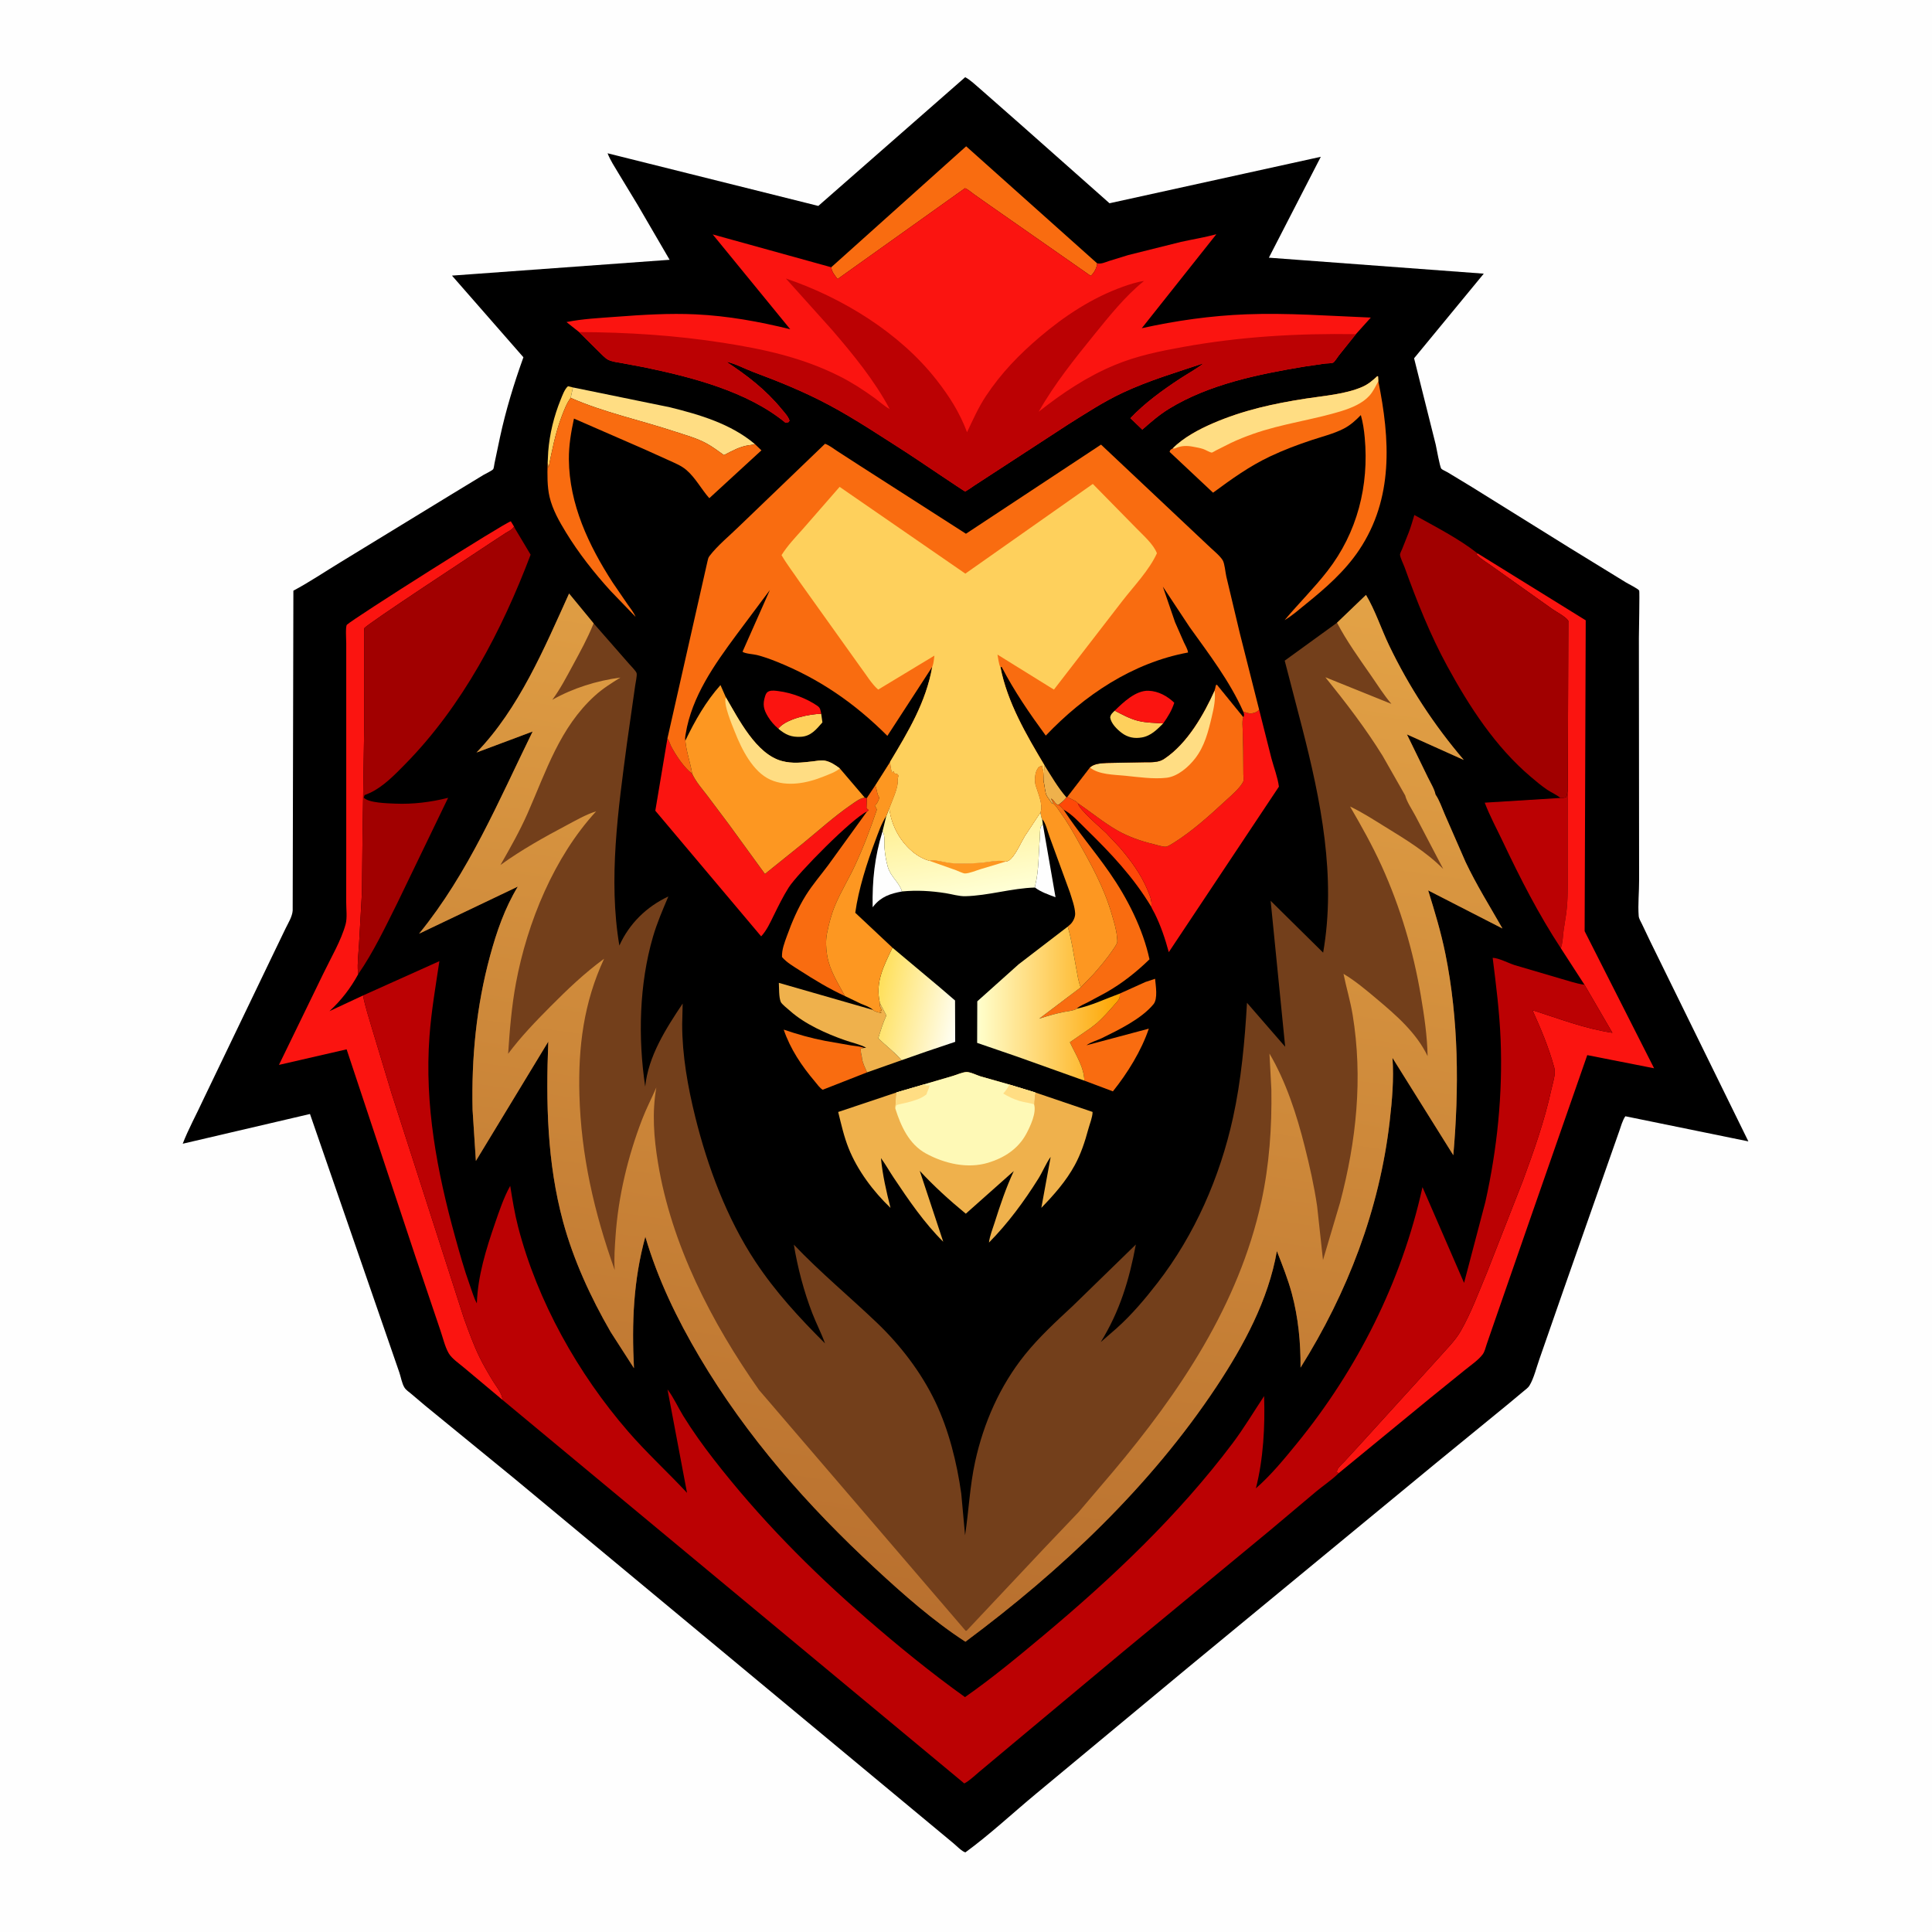 <svg version="1.1" xmlns="http://www.w3.org/2000/svg" style="display: block;" viewBox="0 0 2048 2048" width="1024" height="1024">
<defs>
	<linearGradient id="Gradient1" gradientUnits="userSpaceOnUse" x1="927.53" y1="1058.92" x2="1017.26" y2="1077.22">
		<stop class="stop0" offset="0" stop-opacity="1" stop-color="rgb(255,223,88)"/>
		<stop class="stop1" offset="1" stop-opacity="1" stop-color="rgb(255,255,245)"/>
	</linearGradient>
	<linearGradient id="Gradient2" gradientUnits="userSpaceOnUse" x1="1014.17" y1="854.859" x2="1029.79" y2="948.992">
		<stop class="stop0" offset="0" stop-opacity="1" stop-color="rgb(255,238,142)"/>
		<stop class="stop1" offset="1" stop-opacity="1" stop-color="rgb(255,255,213)"/>
	</linearGradient>
	<linearGradient id="Gradient3" gradientUnits="userSpaceOnUse" x1="1185.99" y1="1063.57" x2="1036" y2="1063.34">
		<stop class="stop0" offset="0" stop-opacity="1" stop-color="rgb(254,164,0)"/>
		<stop class="stop1" offset="1" stop-opacity="1" stop-color="rgb(255,255,205)"/>
	</linearGradient>
	<linearGradient id="Gradient4" gradientUnits="userSpaceOnUse" x1="911.194" y1="1723.06" x2="1075.95" y2="577.629">
		<stop class="stop0" offset="0" stop-opacity="1" stop-color="rgb(184,111,46)"/>
		<stop class="stop1" offset="1" stop-opacity="1" stop-color="rgb(227,162,70)"/>
	</linearGradient>
</defs>
<path transform="translate(0,0)" fill="rgb(254,254,254)" d="M -0 -0 L 2048 0 L 2048 2048 L -0 2048 L -0 -0 z"/>
<path transform="translate(0,0)" fill="rgb(0,0,0)" d="M 1023.15 81.824 C 1028.92 84.854 1034.77 90.728 1039.79 94.926 L 1082.68 132.653 L 1176.13 215.47 L 1400.11 166.208 L 1345.06 273.156 L 1572.86 290.093 L 1498.99 379.798 L 1521.9 471.22 C 1522.88 475.364 1526.17 494.745 1527.89 496.889 C 1528.71 497.916 1533.15 499.849 1534.52 500.672 L 1560.72 516.55 L 1663.89 580.76 L 1723.59 617.414 C 1726.47 619.19 1736.02 623.766 1737.62 626.025 C 1738.17 626.797 1737.3 672.159 1737.29 676.13 L 1737.52 933.167 C 1737.59 945.472 1736.13 958.861 1737.09 971 C 1737.31 973.819 1739.3 976.905 1740.52 979.472 L 1749.46 998.209 L 1853.35 1209.92 L 1722.96 1183.28 C 1719.89 1187.59 1718.23 1194.15 1716.44 1199.12 L 1703.78 1235.15 L 1657.16 1368 L 1631.82 1440.78 C 1628.76 1449.34 1625.95 1461.22 1621.24 1468.88 C 1619.8 1471.22 1616.82 1473.25 1614.72 1475.03 L 1599.01 1488.13 L 1522.29 1550.86 L 1259.3 1767.69 L 1098.26 1901.43 C 1073.42 1922.04 1049.39 1944.58 1023.35 1963.6 C 1019.85 1962.78 1013.65 1956.41 1010.67 1953.93 L 545.489 1567.53 L 450.566 1489.94 L 435.861 1477.49 C 433.479 1475.48 430.43 1473.54 428.751 1470.88 C 426.06 1466.62 425 1459.82 423.345 1454.98 L 408.1 1410.86 L 328.589 1180.88 L 193.682 1212.4 C 199.773 1196.64 208.21 1181.42 215.276 1166.03 L 288.827 1013 L 302.848 983.932 C 305.662 978.2 309.781 971.672 310.255 965.221 L 310.998 626.152 C 328.189 616.985 344.612 605.845 361.3 595.748 L 478.063 524.396 L 512.643 503.372 C 514.909 502.018 521.441 499.073 522.865 497.286 C 523.443 496.561 523.989 492.07 524.216 491.018 L 529.978 463.647 C 536.173 434.844 544.868 406.438 554.843 378.727 L 479.114 292.162 L 709.816 275.385 L 675.923 217.191 L 655.751 183.9 C 651.628 176.951 646.978 170.037 644.05 162.481 L 867.449 218.297 L 1023.15 81.824 z"/>
<path transform="translate(0,0)" fill="rgb(254,208,92)" d="M 580.537 490.674 L 581.134 478.652 C 582.656 459.646 587.196 441.256 594.352 423.585 C 596.136 419.18 598.483 412.509 602.092 409.415 L 607.348 410.694 L 604.935 421.74 C 600.576 427.657 597.832 435.04 595.24 441.896 C 588.54 459.62 585.218 477.502 581.436 495.974 L 580.537 490.674 z"/>
<path transform="translate(0,0)" fill="rgb(254,254,254)" d="M 1097.11 940.823 C 1097.15 939.156 1097.04 939.856 1097.45 938.218 C 1101.36 922.332 1100.9 904.471 1102.28 888.098 C 1102.52 885.345 1102.24 878.822 1103.26 876.5 C 1103.71 875.482 1104.76 874.85 1105.51 874.025 L 1118.9 951.097 C 1111.5 948.353 1103.44 945.638 1097.11 940.823 z"/>
<path transform="translate(0,0)" fill="rgb(254,254,254)" d="M 935.573 881.003 C 938.454 886.09 937.111 892.521 937.572 898.352 C 938.113 905.194 939.217 912.409 941.127 919 C 944.212 929.644 953.195 935.17 956.144 944.99 C 943.864 947.258 934.232 950.407 926.13 960.357 L 925.027 961.723 C 924.536 933.143 927.098 908.501 935.573 881.003 z"/>
<path transform="translate(0,0)" fill="rgb(254,72,8)" d="M 1131.4 844.61 C 1134.28 846.908 1140.79 848.665 1142.49 851.36 C 1144.47 858.728 1166.31 876.946 1172.55 882.971 L 1187.13 898.519 C 1198.66 912.011 1209.44 926.669 1216.3 943.143 C 1218.66 948.809 1221.56 955.078 1220.44 961.337 C 1201.52 929.821 1177.8 904.733 1151.59 879.146 C 1144.55 872.275 1136.06 862.695 1127.33 858.22 L 1127.2 858.212 C 1125.65 856.191 1124.06 854.689 1122.16 853.015 C 1125.31 850.592 1127.99 848.408 1130.47 845.291 L 1131.4 844.61 z"/>
<path transform="translate(0,0)" fill="rgb(249,108,16)" d="M 919.098 1136.76 L 872.128 1155.18 C 869.077 1153.55 865.96 1148.98 863.688 1146.3 C 849.76 1129.87 837.765 1111.98 830.754 1091.44 C 845.281 1096.38 859.844 1100.54 874.932 1103.41 L 902.306 1108.2 C 906.769 1108.97 911.789 1109.05 915.952 1110.85 L 912.424 1111.6 C 912.447 1114.92 912.734 1116.92 913.51 1120 L 913.712 1121.73 C 914.33 1126.75 917.178 1132.09 919.098 1136.76 z"/>
<path transform="translate(0,0)" fill="rgb(255,221,131)" d="M 607.348 410.694 L 710 431.704 C 741.665 439.529 774.699 449.235 800.13 470.685 C 798.756 471.298 799.207 471.217 797.92 471.413 L 794 471.961 C 784.163 473.29 776.14 477.972 767.421 482.433 C 761.406 478.144 755.296 473.518 748.801 469.986 C 738.357 464.307 725.817 460.937 714.556 457.225 C 678.328 445.284 639.816 437.115 604.935 421.74 L 607.348 410.694 z"/>
<path transform="translate(0,0)" fill="rgb(239,177,76)" d="M 915.952 1110.85 L 918.162 1110.57 C 911.595 1107.04 902.76 1105.17 895.65 1102.67 C 875.891 1095.71 853.125 1085.58 837.5 1071.59 C 835.354 1069.67 828.665 1064.48 827.638 1062.08 C 825.529 1057.14 825.929 1047.33 825.599 1041.87 L 925.506 1070.57 L 925.855 1071.18 C 928.735 1072.45 931.274 1073.72 934.49 1073.5 L 932.885 1072 L 933.005 1071.01 L 934.25 1071.75 L 934.51 1070.5 C 933.001 1068.02 932.618 1066.55 932.46 1063.64 L 932.423 1062.76 L 939.591 1076.48 C 935.944 1084.31 933.491 1092.41 930.977 1100.65 C 938.785 1108.24 948.051 1115.11 955.227 1123.23 L 955.793 1123.84 L 919.098 1136.76 C 917.178 1132.09 914.33 1126.75 913.712 1121.73 L 913.51 1120 C 912.734 1116.92 912.447 1114.92 912.424 1111.6 L 915.952 1110.85 z"/>
<path transform="translate(0,0)" fill="rgb(249,108,16)" d="M 1116.7 851.846 L 1114.09 846.5 C 1117.6 847.502 1118.27 853.277 1122.16 853.015 C 1124.06 854.689 1125.65 856.191 1127.2 858.212 L 1127.33 858.22 C 1142.37 881.268 1160.48 902.415 1176.2 925.031 C 1195.06 952.185 1211.5 984.508 1218.51 1016.92 C 1204.62 1030.41 1189.83 1042.14 1173.03 1051.77 L 1153.36 1062.35 C 1149.53 1064.31 1144.41 1066.3 1141.31 1069.26 C 1139.01 1071.39 1130.12 1072.16 1126.77 1072.88 C 1118.22 1074.73 1109.89 1077.14 1101.58 1079.85 L 1145.64 1046.66 L 1159.39 1032.43 C 1166.48 1024.31 1173.68 1015.88 1179.68 1006.92 C 1181.01 1004.94 1183.85 1001.06 1184.29 998.804 C 1184.59 997.296 1184.16 994.892 1184.05 993.273 C 1183.46 985.372 1180.78 977.074 1178.61 969.506 C 1170.23 940.281 1156.2 915.524 1141.5 889.245 C 1136.05 879.498 1130.84 870.611 1124.27 861.521 C 1121.96 858.326 1119.68 854.383 1116.7 851.846 z"/>
<path transform="translate(0,0)" fill="rgb(249,108,16)" d="M 1187.05 1053.22 L 1214.26 1040.92 L 1224.43 1037.54 C 1225.12 1044.77 1227.52 1058.69 1222.78 1064.47 C 1210.03 1080.05 1185.52 1091.89 1167.73 1100.6 C 1163.1 1102.86 1155.6 1104.9 1151.81 1108.03 L 1217.8 1090.41 C 1209.92 1113.82 1195.2 1137.59 1179.72 1156.89 L 1149.46 1145.52 C 1149.15 1131.09 1140.03 1117.59 1134.13 1104.81 L 1155.99 1089.8 L 1162.5 1084.75 C 1169.14 1078.83 1175 1072.4 1180.79 1065.68 C 1182.64 1063.53 1185.84 1060.53 1186.74 1057.87 C 1187.13 1056.72 1186.96 1054.5 1187.05 1053.22 z"/>
<path transform="translate(0,0)" fill="rgb(249,108,16)" d="M 918.786 845.981 L 927.815 832.387 C 928.664 834.971 929.437 837.4 929.886 840.083 C 930.265 842.352 930.959 843.534 932.088 845.5 C 931.559 848.528 929.547 852.173 927.262 854.251 C 928.477 855.861 929.035 856.477 929.433 858.5 C 922.608 878.72 915.295 898.132 906.273 917.513 C 899.64 931.762 891.282 945.219 885.232 959.725 C 881.189 969.417 878.751 979.008 876.668 989.265 C 875.257 996.207 875.47 1005.02 876.69 1012 L 876.969 1013.66 C 879.705 1029.14 888.335 1042.25 895.655 1055.85 C 879.209 1048.34 863.201 1038.64 848.024 1028.85 C 841.535 1024.66 833.975 1020.41 828.966 1014.5 C 828.642 1006.56 831.614 999.333 834.241 991.988 C 839.478 977.344 845.951 962.329 854.206 949.119 C 861.219 937.896 870.052 927.688 877.949 917.073 L 919.016 860.298 L 920.928 858.898 L 918.5 856.814 L 918.786 845.981 z"/>
<path transform="translate(0,0)" fill="rgb(253,151,33)" d="M 1102.87 861.242 C 1106.01 853.246 1100.19 840.662 1097.76 832.552 C 1096.37 827.914 1096.93 820.265 1099.15 816.022 C 1100.77 812.908 1101.58 812.539 1104.75 811.495 L 1105 814 C 1106.59 817.813 1106.13 821.939 1106.21 826.192 C 1106.23 828.393 1106.44 829.399 1107 831.5 C 1107.55 833.547 1107.32 835.321 1108 837.5 L 1108.5 840.49 C 1109.17 843.212 1110.38 844.853 1112 847 L 1114 850 C 1115.34 851.966 1114.52 851.418 1116.7 851.846 C 1119.68 854.383 1121.96 858.326 1124.27 861.521 C 1130.84 870.611 1136.05 879.498 1141.5 889.245 C 1156.2 915.524 1170.23 940.281 1178.61 969.506 C 1180.78 977.074 1183.46 985.372 1184.05 993.273 C 1184.16 994.892 1184.59 997.296 1184.29 998.804 C 1183.85 1001.06 1181.01 1004.94 1179.68 1006.92 C 1173.68 1015.88 1166.48 1024.31 1159.39 1032.43 L 1145.64 1046.66 C 1143.16 1040.88 1142.07 1032.86 1140.88 1026.62 C 1138.06 1011.81 1136.13 996.746 1131.87 982.238 L 1134.7 979.769 C 1137.53 977.016 1139.89 972.277 1139.71 968.259 C 1139.39 961.084 1136.2 952.624 1134.08 945.805 L 1112.69 887.348 C 1110.78 882.362 1108.41 871.639 1104.73 868.449 C 1103.67 866.809 1103.34 863.234 1102.87 861.242 z"/>
<path transform="translate(0,0)" fill="url(#Gradient1)" d="M 946.058 1004.59 L 996.343 1046.75 L 1012.39 1060.56 L 1012.55 1104.38 L 981.949 1114.68 L 955.793 1123.84 L 955.227 1123.23 C 948.051 1115.11 938.785 1108.24 930.977 1100.65 C 933.491 1092.41 935.944 1084.31 939.591 1076.48 L 932.423 1062.76 L 932.568 1062.46 C 927.692 1040.85 937.033 1023.57 946.058 1004.59 z"/>
<path transform="translate(0,0)" fill="url(#Gradient2)" d="M 942.713 856.936 C 945.067 875.536 954.585 893.057 969.635 904.561 C 974.497 908.277 979.593 910.786 985.427 912.562 C 988.996 910.653 1001.87 914.274 1006.43 914.754 C 1016.86 915.852 1028.38 915.45 1038.83 914.719 C 1046.46 914.185 1057.97 911.269 1065.34 913.08 L 1066.11 913.341 C 1068.37 912.894 1069.89 912.176 1071.5 910.517 C 1077.46 904.386 1081.88 893.713 1086.32 886.299 L 1102.87 861.242 C 1103.34 863.234 1103.67 866.809 1104.73 868.449 L 1105.51 874.025 C 1104.76 874.85 1103.71 875.482 1103.26 876.5 C 1102.24 878.822 1102.52 885.345 1102.28 888.098 C 1100.9 904.471 1101.36 922.332 1097.45 938.218 C 1097.04 939.856 1097.15 939.156 1097.11 940.823 C 1072.45 941.505 1047.69 949.466 1023.15 950.022 C 1016.59 950.17 1009 947.838 1002.47 946.81 C 986.922 944.36 971.828 943.479 956.144 944.99 C 953.195 935.17 944.212 929.644 941.127 919 C 939.217 912.409 938.113 905.194 937.572 898.352 C 937.111 892.521 938.454 886.09 935.573 881.003 L 939.481 865.089 L 942.713 856.936 z"/>
<path transform="translate(0,0)" fill="rgb(253,151,33)" d="M 985.427 912.562 C 988.996 910.653 1001.87 914.274 1006.43 914.754 C 1016.86 915.852 1028.38 915.45 1038.83 914.719 C 1046.46 914.185 1057.97 911.269 1065.34 913.08 L 1066.11 913.341 L 1039.04 921.471 C 1034.57 922.899 1027.55 925.819 1022.94 925.915 C 1020.96 925.956 1015.59 923.26 1013.41 922.472 L 985.427 912.562 z"/>
<path transform="translate(0,0)" fill="rgb(253,151,33)" d="M 927.815 832.387 L 943.487 807.659 C 943.991 811.631 944.378 815.504 945.73 819.301 L 946.765 817.598 C 948.065 818.3 947.408 817.737 948.197 819.765 L 951.71 820.7 C 952.844 823.251 952.611 821.687 952.005 824.25 C 951.532 826.25 951.676 825.49 951.794 827.14 C 952.355 834.972 945.569 849.243 942.713 856.936 L 939.481 865.089 C 934.318 872.828 931.184 882.343 927.912 891 C 918.957 914.697 910.094 942.403 906.61 967.565 L 946.058 1004.59 C 937.033 1023.57 927.692 1040.85 932.568 1062.46 L 932.423 1062.76 L 932.46 1063.64 C 932.618 1066.55 933.001 1068.02 934.51 1070.5 L 934.25 1071.75 L 933.005 1071.01 L 932.885 1072 L 934.49 1073.5 C 931.274 1073.72 928.735 1072.45 925.855 1071.18 L 925.506 1070.57 C 922.102 1067.4 916.835 1065.79 912.621 1063.99 L 895.655 1055.85 C 888.335 1042.25 879.705 1029.14 876.969 1013.66 L 876.69 1012 C 875.47 1005.02 875.257 996.207 876.668 989.265 C 878.751 979.008 881.189 969.417 885.232 959.725 C 891.282 945.219 899.64 931.762 906.273 917.513 C 915.295 898.132 922.608 878.72 929.433 858.5 C 929.035 856.477 928.477 855.861 927.262 854.251 C 929.547 852.173 931.559 848.528 932.088 845.5 C 930.959 843.534 930.265 842.352 929.886 840.083 C 929.437 837.4 928.664 834.971 927.815 832.387 z"/>
<path transform="translate(0,0)" fill="rgb(187,1,3)" d="M 1654.14 845.865 C 1656.4 845.793 1658.44 845.886 1660.5 844.824 L 1661.9 837.69 L 1661.88 913.676 C 1661.84 929.661 1662.36 945.903 1660.98 961.837 C 1660.27 969.963 1658.6 978.049 1657.5 986.137 C 1656.71 991.993 1656.58 999.658 1654.54 1005.15 C 1630.85 969.009 1611.82 931.768 1593.37 892.816 C 1586.77 878.867 1579.37 865.313 1573.87 850.865 L 1654.14 845.865 z"/>
<path transform="translate(0,0)" fill="rgb(249,108,16)" d="M 881.163 283.297 L 1024.16 155.08 L 1162.96 279.11 C 1163.05 283.079 1160.07 288.635 1157.26 291.48 L 1156.15 292.4 L 1048.03 216.9 L 1032.2 205.746 C 1029.39 203.726 1026.13 200.708 1022.92 199.526 L 887.842 295.823 C 884.959 291.867 881.713 288.304 881.163 283.297 z"/>
<path transform="translate(0,0)" fill="rgb(249,108,16)" d="M 580.537 490.674 L 581.436 495.974 C 585.218 477.502 588.54 459.62 595.24 441.896 C 597.832 435.04 600.576 427.657 604.935 421.74 C 639.816 437.115 678.328 445.284 714.556 457.225 C 725.817 460.937 738.357 464.307 748.801 469.986 C 755.296 473.518 761.406 478.144 767.421 482.433 C 776.14 477.972 784.163 473.29 794 471.961 L 797.92 471.413 C 799.207 471.217 798.756 471.298 800.13 470.685 L 807.147 477.386 L 751.9 528.115 C 743.372 518.543 737.204 506.31 727.353 498.012 C 722.082 493.571 715.67 491.012 709.459 488.171 L 682.858 476.161 L 608.422 443.712 C 605.336 457.971 602.91 472.31 603.033 486.951 C 603.431 534.512 624.008 578.079 649.341 617.331 L 665.188 640.489 C 668.16 644.751 671.735 649.088 673.737 653.89 L 647.349 626.495 C 629.897 607.342 613.501 586.544 599.989 564.431 C 592.797 552.661 585.753 540.271 582.549 526.732 C 579.991 515.924 580.159 502.842 580.486 491.738 L 580.537 490.674 z"/>
<path transform="translate(0,0)" fill="url(#Gradient3)" d="M 1131.87 982.238 C 1136.13 996.746 1138.06 1011.81 1140.88 1026.62 C 1142.07 1032.86 1143.16 1040.88 1145.64 1046.66 L 1101.58 1079.85 C 1109.89 1077.14 1118.22 1074.73 1126.77 1072.88 C 1130.12 1072.16 1139.01 1071.39 1141.31 1069.26 C 1156.34 1066.28 1172.54 1058.5 1187.05 1053.22 C 1186.96 1054.5 1187.13 1056.72 1186.74 1057.87 C 1185.84 1060.53 1182.64 1063.53 1180.79 1065.68 C 1175 1072.4 1169.14 1078.83 1162.5 1084.75 L 1155.99 1089.8 L 1134.13 1104.81 C 1140.03 1117.59 1149.15 1131.09 1149.46 1145.52 L 1077.95 1119.97 L 1035.82 1105.5 L 1035.96 1061.45 L 1079.77 1022.21 L 1131.87 982.238 z"/>
<path transform="translate(0,0)" fill="rgb(251,20,16)" d="M 919.016 860.298 C 903.534 867.172 845.481 925.94 836.092 940.731 C 830.038 950.268 825.173 960.305 820.176 970.417 C 816.275 978.311 812.904 986.029 806.864 992.582 L 694.659 859.394 L 707.51 782.743 L 708.021 783.526 C 709.677 786.114 710.151 788.616 711.5 791.207 C 716.272 800.369 725.452 814.206 733.744 820.152 C 737.5 828.523 744.331 836.215 749.889 843.486 L 772.876 874.128 L 810.872 926.382 L 851.204 893.949 C 867.937 880.264 884.184 865.504 902 853.227 C 905.83 850.588 912.063 845.711 916.664 845.532 L 918.786 845.981 L 918.5 856.814 L 920.928 858.898 L 919.016 860.298 z"/>
<path transform="translate(0,0)" fill="rgb(251,20,16)" d="M 1334.71 752.204 L 1347.79 803.981 C 1350.37 813.656 1354.45 824.038 1355.7 833.89 L 1238.96 1009.32 C 1235.15 995.254 1230.49 981.311 1223.98 968.247 C 1223.57 967.441 1220.36 961.769 1220.44 961.337 C 1221.56 955.078 1218.66 948.809 1216.3 943.143 C 1209.44 926.669 1198.66 912.011 1187.13 898.519 L 1172.55 882.971 C 1166.31 876.946 1144.47 858.728 1142.49 851.36 C 1156.62 860.892 1169.64 871.826 1184.5 880.332 C 1195.89 886.853 1209.4 891.62 1222.15 894.635 C 1225.35 895.393 1233.06 897.962 1236.09 897.516 C 1238.3 897.189 1242.76 894.314 1244.75 893.053 C 1264.58 880.474 1282.23 864.421 1299.44 848.549 C 1304.65 843.747 1315.28 834.749 1318.04 828.128 C 1318.54 826.923 1318.03 822.567 1318.03 821.128 L 1317.82 795.007 L 1317.29 773.276 C 1317.2 769.583 1316.66 765.352 1317.55 761.753 L 1317.98 760.121 C 1319.4 757.728 1318.57 756.931 1317.93 754.37 C 1320.44 755.128 1323.91 756.557 1326.5 756.239 C 1329.65 755.853 1332.79 754.803 1334.71 752.204 z"/>
<path transform="translate(0,0)" fill="rgb(249,108,16)" d="M 1243.2 475.291 C 1254.43 463.852 1271.15 455.018 1285.77 448.702 C 1317.91 434.823 1350.42 427.705 1384.86 422.432 C 1403.9 419.518 1426.08 417.88 1443.83 410.231 C 1450.31 407.436 1454.87 403.491 1459.97 398.772 L 1460.81 399 L 1461.07 404.065 C 1473.57 465.715 1477.35 528.289 1440.69 583.091 C 1425.68 605.534 1405.11 623.502 1384.25 640.329 C 1376.94 646.225 1369.89 652.563 1361.77 657.342 C 1376.52 639.699 1392.82 623.662 1407.01 605.445 C 1438.83 564.591 1451.34 514.867 1446.66 463.767 C 1445.92 455.731 1444.76 447.778 1442.55 440.011 C 1437.04 445.685 1431.52 450.709 1424.43 454.371 C 1414.04 459.734 1401.97 462.706 1390.88 466.361 C 1375.68 471.372 1360.82 476.981 1346.34 483.829 C 1324.22 494.289 1305.48 507.876 1285.89 522.274 L 1239.8 479.014 C 1240.45 476.489 1241.12 476.686 1243.2 475.291 z"/>
<path transform="translate(0,0)" fill="rgb(255,221,131)" d="M 1243.2 475.291 C 1254.43 463.852 1271.15 455.018 1285.77 448.702 C 1317.91 434.823 1350.42 427.705 1384.86 422.432 C 1403.9 419.518 1426.08 417.88 1443.83 410.231 C 1450.31 407.436 1454.87 403.491 1459.97 398.772 L 1460.81 399 L 1461.07 404.065 C 1458.29 409.309 1455.63 415.026 1451.63 419.474 C 1444.4 427.514 1432.67 432.429 1422.5 435.586 C 1391.52 445.197 1359.13 449.082 1328.38 459.936 C 1320.43 462.742 1312.49 465.865 1304.87 469.5 L 1289.07 477.439 C 1288.42 477.775 1285.11 479.771 1284.62 479.766 C 1282.81 479.747 1277.59 476.684 1275.5 475.987 C 1272.06 474.84 1268.35 474.235 1264.79 473.554 C 1258.33 472.319 1252.6 472.312 1246.52 474.929 C 1245.17 475.511 1244.63 475.586 1243.2 475.291 z"/>
<path transform="translate(0,0)" fill="rgb(249,108,16)" d="M 1287.51 731.776 L 1288.95 726 L 1290.08 725.837 L 1317.98 760.121 L 1317.55 761.753 C 1316.66 765.352 1317.2 769.583 1317.29 773.276 L 1317.82 795.007 L 1318.03 821.128 C 1318.03 822.567 1318.54 826.923 1318.04 828.128 C 1315.28 834.749 1304.65 843.747 1299.44 848.549 C 1282.23 864.421 1264.58 880.474 1244.75 893.053 C 1242.76 894.314 1238.3 897.189 1236.09 897.516 C 1233.06 897.962 1225.35 895.393 1222.15 894.635 C 1209.4 891.62 1195.89 886.853 1184.5 880.332 C 1169.64 871.826 1156.62 860.892 1142.49 851.36 C 1140.79 848.665 1134.28 846.908 1131.4 844.61 L 1155.31 813.567 C 1159.96 809.351 1167.21 809.129 1173.19 808.77 L 1213.06 808.018 C 1219.82 807.965 1227.67 808.509 1233.57 804.693 L 1234.93 803.769 C 1258.63 787.76 1276.06 757.327 1287.51 731.776 z"/>
<path transform="translate(0,0)" fill="rgb(255,221,131)" d="M 1287.51 731.776 C 1288.78 741.407 1286.61 750.891 1284.41 760.249 C 1280.75 775.843 1276.88 791.092 1266.88 804.002 C 1259.75 813.195 1248.33 823.144 1236.47 824.487 C 1222.55 826.064 1206.43 823.703 1192.5 822.292 C 1180.65 821.093 1164.85 821.273 1155.31 813.567 C 1159.96 809.351 1167.21 809.129 1173.19 808.77 L 1213.06 808.018 C 1219.82 807.965 1227.67 808.509 1233.57 804.693 L 1234.93 803.769 C 1258.63 787.76 1276.06 757.327 1287.51 731.776 z"/>
<path transform="translate(0,0)" fill="rgb(251,20,16)" d="M 1661.9 837.69 L 1662.5 658.074 C 1659.77 653.738 1650.02 648.791 1645.62 645.693 L 1582.66 600.974 C 1576.93 596.755 1570.25 592.98 1565.19 588.002 L 1566.07 586.449 L 1680.93 657.571 L 1679.78 987.101 L 1753.41 1132.42 L 1682.56 1118.47 L 1655.21 1196.93 L 1622.75 1290.05 L 1583.09 1404.28 L 1575.95 1425 C 1574.83 1428.35 1573.85 1432.76 1571.75 1435.62 C 1567.28 1441.72 1558.83 1447.39 1552.93 1452.2 L 1517.06 1481.21 L 1419.03 1561.66 L 1417.16 1560.46 C 1417.31 1559.21 1417.39 1558.1 1418.1 1557 C 1419.92 1554.19 1423.06 1551.56 1425.33 1549.1 L 1441.04 1532 L 1524.35 1440.35 C 1532.35 1431.11 1542.19 1421.81 1548.29 1411.21 C 1559.52 1391.71 1567.59 1369.44 1576.32 1348.72 L 1614.31 1251.69 C 1626.06 1219.72 1637.26 1188.19 1644.52 1154.85 C 1646.08 1147.68 1649.46 1138.51 1647.47 1131.28 C 1641.69 1110.28 1633.47 1090.61 1624.44 1070.81 C 1652.92 1079.9 1679.44 1090.3 1709.23 1094.81 L 1679.61 1043.86 L 1654.54 1005.15 C 1656.58 999.658 1656.71 991.993 1657.5 986.137 C 1658.6 978.049 1660.27 969.963 1660.98 961.837 C 1662.36 945.903 1661.84 929.661 1661.88 913.676 L 1661.9 837.69 z"/>
<path transform="translate(0,0)" fill="rgb(251,20,16)" d="M 532.572 1483.87 L 491.876 1449.77 C 486.869 1445.5 478.985 1440.24 475.648 1434.51 C 471.591 1427.54 469.438 1417.72 466.732 1410 L 440.678 1332.92 L 367.433 1112.34 L 295.69 1128.84 L 342.886 1031.74 C 350.725 1015.4 361.668 997.053 366.385 979.651 C 368.205 972.934 366.975 963.359 366.985 956.237 L 367.031 904.062 L 367.026 681.748 C 367.017 678.212 366.045 663.922 367.775 662.232 C 374.561 655.602 537.22 552.736 541.5 552.617 L 544.89 558.171 L 544.089 559.342 C 542.162 561.91 538.691 563.376 536 565.038 L 520.884 574.938 C 509.061 582.949 387.42 662.456 386.182 665.998 C 385.923 666.739 386.166 670.071 386.162 671.045 L 386.111 686.702 L 386.042 772.206 L 384.293 886.5 L 383.698 945.5 L 380.557 1001.51 C 379.98 1010.8 378.706 1021.04 379.399 1030.26 L 379.708 1032.69 C 371.748 1047.39 361.552 1060.62 349.211 1071.88 L 384.829 1055.24 C 387.156 1067.33 390.958 1078.66 394.391 1090.44 L 415.085 1159 L 491.885 1397.75 C 496.903 1411.54 501.875 1425.48 508.33 1438.67 C 512.735 1447.68 517.752 1456.16 522.972 1464.69 C 526.367 1470.25 532.52 1477.29 532.572 1483.87 z"/>
<path transform="translate(0,0)" fill="rgb(239,177,76)" d="M 979.236 1149.59 L 1010.36 1140.47 C 1014.38 1139.24 1020.37 1136.55 1024.5 1136.42 C 1028.64 1136.29 1035.42 1139.79 1039.5 1141.04 L 1070.11 1149.73 L 1097.31 1158.03 L 1158.18 1178.7 C 1158.2 1184.08 1155.07 1191.72 1153.61 1197.09 C 1150.02 1210.37 1145.88 1223.02 1139.27 1235.16 C 1130.03 1252.13 1117.24 1266.59 1103.86 1280.37 L 1113.75 1226.32 C 1108.66 1233.45 1105.34 1242 1100.66 1249.49 C 1085.67 1273.47 1068.25 1297.04 1048.34 1317.18 C 1049.14 1310.18 1052.29 1302.53 1054.41 1295.81 C 1060.31 1277.15 1066.39 1259.14 1074.66 1241.36 L 1023.79 1286.58 C 1006.2 1272.08 990.505 1257.86 974.979 1241.16 L 999.874 1316.3 C 979.785 1296.49 963.008 1271.85 947.375 1248.46 C 942.756 1241.55 938.742 1234.34 933.858 1227.6 C 935.512 1245.53 939.567 1263.03 943.993 1280.44 C 925.76 1263.07 908.92 1240.62 899.576 1217.23 C 894.622 1204.82 891.695 1191.69 888.509 1178.75 L 950.424 1158 L 979.236 1149.59 z"/>
<path transform="translate(0,0)" fill="rgb(254,249,182)" d="M 979.236 1149.59 L 1010.36 1140.47 C 1014.38 1139.24 1020.37 1136.55 1024.5 1136.42 C 1028.64 1136.29 1035.42 1139.79 1039.5 1141.04 L 1070.11 1149.73 L 1097.31 1158.03 C 1096.84 1162.18 1096.11 1166.44 1096.16 1170.62 C 1098.91 1179.59 1092.15 1193.92 1088.05 1201.63 C 1079.5 1217.72 1064.64 1227.37 1047.47 1232.55 C 1025.55 1239.15 1001.33 1233.5 981.604 1222.78 C 963.635 1213.01 954.917 1193.68 949.065 1175.04 L 950.424 1158 L 979.236 1149.59 z"/>
<path transform="translate(0,0)" fill="rgb(255,221,131)" d="M 1070.11 1149.73 L 1097.31 1158.03 C 1096.84 1162.18 1096.11 1166.44 1096.16 1170.62 C 1091.28 1169.08 1085.98 1168.56 1081 1167.13 C 1074.58 1165.29 1069.18 1162.55 1063.44 1159.21 C 1066.25 1156.27 1068.09 1153.25 1070.11 1149.73 z"/>
<path transform="translate(0,0)" fill="rgb(255,221,131)" d="M 979.236 1149.59 C 981.852 1150.88 982.558 1150.72 985.51 1150.5 C 984.935 1152.49 984.451 1154.29 983.542 1156.16 C 982.929 1157.41 982.544 1158.68 982.132 1160.01 C 976.395 1164.79 969.057 1166.71 961.949 1168.64 C 960.377 1169.07 950.727 1171.01 950.371 1171.5 C 949.633 1172.52 949.5 1173.86 949.065 1175.04 L 950.424 1158 L 979.236 1149.59 z"/>
<path transform="translate(0,0)" fill="rgb(161,0,0)" d="M 1654.14 845.865 C 1649.97 842.435 1644.53 840.133 1640 837.095 C 1634.01 833.078 1628.35 828.261 1622.85 823.605 C 1585.21 791.735 1557.6 749.163 1534.2 706.257 C 1515.99 672.875 1501.78 637.016 1488.91 601.301 C 1487.74 598.054 1484.22 591.171 1484.05 587.851 C 1483.99 586.756 1485.99 582.858 1486.44 581.708 L 1493.5 563.951 C 1495.72 558.05 1497.48 551.957 1499.26 545.912 C 1521.62 558.386 1545.85 570.645 1566.07 586.449 L 1565.19 588.002 C 1570.25 592.98 1576.93 596.755 1582.66 600.974 L 1645.62 645.693 C 1650.02 648.791 1659.77 653.738 1662.5 658.074 L 1661.9 837.69 L 1660.5 844.824 C 1658.44 845.886 1656.4 845.793 1654.14 845.865 z"/>
<path transform="translate(0,0)" fill="rgb(161,0,0)" d="M 544.89 558.171 L 545.746 559.956 L 562.485 587.99 C 532.069 668.338 490.349 748.119 429.655 809.896 C 418.787 820.958 406.309 833.97 392.061 840.538 L 386.5 842.85 L 385.571 845.5 C 390.731 851.202 410.93 851.536 418.832 851.879 C 437.656 852.696 456.788 850.307 475.034 845.706 L 421.179 957.256 C 408.635 982.364 395.718 1009.61 379.708 1032.69 L 379.399 1030.26 C 378.706 1021.04 379.98 1010.8 380.557 1001.51 L 383.698 945.5 L 384.293 886.5 L 386.042 772.206 L 386.111 686.702 L 386.162 671.045 C 386.166 670.071 385.923 666.739 386.182 665.998 C 387.42 662.456 509.061 582.949 520.884 574.938 L 536 565.038 C 538.691 563.376 542.162 561.91 544.089 559.342 L 544.89 558.171 z"/>
<path transform="translate(0,0)" fill="rgb(251,20,16)" d="M 881.163 283.297 C 881.713 288.304 884.959 291.867 887.842 295.823 L 1022.92 199.526 C 1026.13 200.708 1029.39 203.726 1032.2 205.746 L 1048.03 216.9 L 1156.15 292.4 L 1157.26 291.48 C 1160.07 288.635 1163.05 283.079 1162.96 279.11 C 1167.47 280.109 1171.28 278.063 1175.62 276.664 L 1195.96 270.386 L 1251.94 256.402 C 1264.38 253.687 1277.1 251.641 1289.39 248.303 L 1210.34 347.911 C 1246.56 339.876 1283.9 334.604 1321 333.187 C 1365.07 331.503 1409.12 334.872 1453.12 336.645 L 1437.3 354.227 L 1419.12 376.935 C 1417.88 378.505 1414.82 383.46 1413.3 384.349 C 1411.85 385.205 1406.49 385.181 1404.55 385.397 L 1382.86 388.563 C 1334.25 396.627 1281.61 407.252 1239.05 433.413 C 1228.8 439.713 1219.9 447.478 1210.9 455.398 L 1198.31 443.299 C 1213.13 427.519 1232.48 413.502 1250.49 401.67 C 1258.9 396.149 1268.08 391.241 1275.97 385.029 C 1246.81 394.824 1217.92 403.274 1189.93 416.393 C 1169.68 425.885 1150.91 438.246 1131.99 450.088 L 1032.5 514.893 C 1031.38 515.639 1023.93 520.973 1022.99 520.94 C 1022.26 520.914 967.991 484.21 961.447 480.043 C 934.345 462.782 907.193 444.494 878.863 429.349 C 852.78 415.405 826.151 404.624 798.511 394.307 C 789.395 390.904 779.258 385.317 769.824 383.399 C 792.286 398.225 811.481 412.888 828.62 433.751 C 831.406 437.142 835.824 441.726 836.929 446 L 835.654 447.651 L 832.5 447.986 C 792.177 414.912 733.936 399.977 683.82 389.5 L 659.131 384.876 C 654.534 384.03 648.576 383.439 644.448 381.219 C 641.024 379.378 637.475 375.271 634.614 372.565 L 613.857 352.012 L 600.505 341.388 C 617.52 337.936 635.871 337.098 653.196 335.786 C 681.061 333.675 709.584 331.902 737.506 333.229 C 771.497 334.845 804.673 340.889 837.654 348.979 L 755.492 248.481 L 881.163 283.297 z"/>
<path transform="translate(0,0)" fill="rgb(187,1,3)" d="M 613.857 352.012 C 665.234 352.221 715.858 355.44 766.642 363.391 C 810.085 370.194 850.206 378.873 889.871 398.781 C 902.736 405.238 915.076 413.206 926.726 421.654 C 932.245 425.655 937.174 430.31 943.146 433.666 C 926.855 403.109 904.496 375.885 882.032 349.743 L 833.055 295.223 C 892.759 315.44 953.819 352.785 992.966 403 C 1006.48 420.33 1017.4 437.525 1025.1 458.165 C 1031.3 445.127 1037.21 431.692 1045.24 419.639 C 1061.42 395.372 1080.2 375.943 1102.34 357.123 C 1128.37 335.003 1157.73 315.652 1190.02 304.071 C 1197.13 301.523 1205.23 298.869 1212.73 297.838 L 1211.83 298.551 C 1192.93 313.876 1176.04 334.864 1160.73 353.747 C 1139.45 380.004 1117.75 406.991 1101.07 436.463 C 1125.88 416.828 1152.1 399.259 1181.4 387.058 C 1205.19 377.153 1229.19 372.295 1254.39 367.745 C 1315.29 356.748 1375.45 353.285 1437.3 354.227 L 1419.12 376.935 C 1417.88 378.505 1414.82 383.46 1413.3 384.349 C 1411.85 385.205 1406.49 385.181 1404.55 385.397 L 1382.86 388.563 C 1334.25 396.627 1281.61 407.252 1239.05 433.413 C 1228.8 439.713 1219.9 447.478 1210.9 455.398 L 1198.31 443.299 C 1213.13 427.519 1232.48 413.502 1250.49 401.67 C 1258.9 396.149 1268.08 391.241 1275.97 385.029 C 1246.81 394.824 1217.92 403.274 1189.93 416.393 C 1169.68 425.885 1150.91 438.246 1131.99 450.088 L 1032.5 514.893 C 1031.38 515.639 1023.93 520.973 1022.99 520.94 C 1022.26 520.914 967.991 484.21 961.447 480.043 C 934.345 462.782 907.193 444.494 878.863 429.349 C 852.78 415.405 826.151 404.624 798.511 394.307 C 789.395 390.904 779.258 385.317 769.824 383.399 C 792.286 398.225 811.481 412.888 828.62 433.751 C 831.406 437.142 835.824 441.726 836.929 446 L 835.654 447.651 L 832.5 447.986 C 792.177 414.912 733.936 399.977 683.82 389.5 L 659.131 384.876 C 654.534 384.03 648.576 383.439 644.448 381.219 C 641.024 379.378 637.475 375.271 634.614 372.565 L 613.857 352.012 z"/>
<path transform="translate(0,0)" fill="rgb(187,1,3)" d="M 384.829 1055.24 L 465.773 1018.87 C 461.798 1045.38 457.222 1071.79 455.261 1098.57 C 449.944 1171.13 463.215 1241.82 482.531 1311.43 C 487.279 1328.54 492.01 1345.65 498.055 1362.36 C 500.388 1368.81 502.185 1375.58 505.48 1381.62 C 506.449 1352.5 515.305 1324.08 524.728 1296.75 C 529.284 1283.53 534.05 1269.31 540.836 1257.07 C 543.218 1271.68 545.52 1286.26 549.237 1300.61 C 569.668 1379.46 612.711 1456.16 665.978 1517.58 C 685.694 1540.32 707.776 1560.49 728.268 1582.46 L 707.582 1472.88 C 713.909 1480.98 718.788 1492.01 724.276 1500.9 C 734.077 1516.78 745.024 1532.06 756.46 1546.79 C 804.823 1609.12 859.061 1664.04 918.511 1715.69 C 952.016 1744.8 986.828 1773.16 1022.92 1799.01 C 1051.74 1778.89 1079 1756.31 1105.95 1733.77 C 1179 1672.67 1249.1 1606.31 1306.54 1530 C 1318.61 1513.96 1328.92 1496.61 1340.01 1479.9 C 1341.07 1511.92 1339.24 1546.57 1331.3 1577.68 C 1347.16 1563.93 1361.41 1546.49 1374.66 1530.26 C 1438.73 1451.79 1485.71 1358.52 1507.67 1259.37 L 1507.88 1258.38 L 1551.97 1359.92 L 1574.59 1273.92 C 1587.08 1217.87 1592.96 1160.14 1590.74 1102.72 C 1589.6 1073.39 1585.94 1044.41 1582.29 1015.32 C 1588.76 1015.53 1599.03 1020.94 1605.44 1023.01 L 1654.09 1037.33 C 1662.13 1039.55 1670.51 1042.55 1678.74 1043.74 L 1679.61 1043.86 L 1709.23 1094.81 C 1679.44 1090.3 1652.92 1079.9 1624.44 1070.81 C 1633.47 1090.61 1641.69 1110.28 1647.47 1131.28 C 1649.46 1138.51 1646.08 1147.68 1644.52 1154.85 C 1637.26 1188.19 1626.06 1219.72 1614.31 1251.69 L 1576.32 1348.72 C 1567.59 1369.44 1559.52 1391.71 1548.29 1411.21 C 1542.19 1421.81 1532.35 1431.11 1524.35 1440.35 L 1441.04 1532 L 1425.33 1549.1 C 1423.06 1551.56 1419.92 1554.19 1418.1 1557 C 1417.39 1558.1 1417.31 1559.21 1417.16 1560.46 L 1419.03 1561.66 C 1412.02 1568.63 1403.13 1574.46 1395.49 1580.81 L 1346.38 1622.13 L 1190.79 1750.65 L 1073.64 1848.43 L 1037.94 1878.29 C 1033.09 1882.29 1027.77 1887.66 1022.18 1890.52 L 532.572 1483.87 C 532.52 1477.29 526.367 1470.25 522.972 1464.69 C 517.752 1456.16 512.735 1447.68 508.33 1438.67 C 501.875 1425.48 496.903 1411.54 491.885 1397.75 L 415.085 1159 L 394.391 1090.44 C 390.958 1078.66 387.156 1067.33 384.829 1055.24 z"/>
<path transform="translate(0,0)" fill="rgb(249,108,16)" d="M 707.51 782.743 L 749.962 595 C 750.471 592.923 750.693 591.26 752.027 589.5 C 760.633 578.155 773.434 567.834 783.69 557.75 L 874.556 470.428 C 878.928 471.888 883.477 475.572 887.371 478.086 L 911.082 493.415 L 1023.95 565.785 L 1167.14 471.298 L 1280.43 577.988 C 1284.79 582.376 1293.12 588.804 1296.15 593.957 C 1298.21 597.455 1298.96 606.809 1299.92 611 L 1314.32 671.515 L 1334.71 752.204 C 1332.79 754.803 1329.65 755.853 1326.5 756.239 C 1323.91 756.557 1320.44 755.128 1317.93 754.37 C 1318.57 756.931 1319.4 757.728 1317.98 760.121 L 1290.08 725.837 L 1288.95 726 L 1287.51 731.776 C 1276.06 757.327 1258.63 787.76 1234.93 803.769 L 1233.57 804.693 C 1227.67 808.509 1219.82 807.965 1213.06 808.018 L 1173.19 808.77 C 1167.21 809.129 1159.96 809.351 1155.31 813.567 L 1131.4 844.61 L 1130.47 845.291 C 1127.99 848.408 1125.31 850.592 1122.16 853.015 C 1118.27 853.277 1117.6 847.502 1114.09 846.5 L 1116.7 851.846 C 1114.52 851.418 1115.34 851.966 1114 850 L 1112 847 C 1110.38 844.853 1109.17 843.212 1108.5 840.49 L 1108 837.5 C 1107.32 835.321 1107.55 833.547 1107 831.5 C 1106.44 829.399 1106.23 828.393 1106.21 826.192 C 1106.13 821.939 1106.59 817.813 1105 814 L 1104.75 811.495 C 1101.58 812.539 1100.77 812.908 1099.15 816.022 C 1096.93 820.265 1096.37 827.914 1097.76 832.552 C 1100.19 840.662 1106.01 853.246 1102.87 861.242 L 1086.32 886.299 C 1081.88 893.713 1077.46 904.386 1071.5 910.517 C 1069.89 912.176 1068.37 912.894 1066.11 913.341 L 1065.34 913.08 C 1057.97 911.269 1046.46 914.185 1038.83 914.719 C 1028.38 915.45 1016.86 915.852 1006.43 914.754 C 1001.87 914.274 988.996 910.653 985.427 912.562 C 979.593 910.786 974.497 908.277 969.635 904.561 C 954.585 893.057 945.067 875.536 942.713 856.936 C 945.569 849.243 952.355 834.972 951.794 827.14 C 951.676 825.49 951.532 826.25 952.005 824.25 C 952.611 821.687 952.844 823.251 951.71 820.7 L 948.197 819.765 C 947.408 817.737 948.065 818.3 946.765 817.598 L 945.73 819.301 C 944.378 815.504 943.991 811.631 943.487 807.659 L 927.815 832.387 L 918.786 845.981 L 916.664 845.532 C 912.063 845.711 905.83 850.588 902 853.227 C 884.184 865.504 867.937 880.264 851.204 893.949 L 810.872 926.382 L 772.876 874.128 L 749.889 843.486 C 744.331 836.215 737.5 828.523 733.744 820.152 C 725.452 814.206 716.272 800.369 711.5 791.207 C 710.151 788.616 709.677 786.114 708.021 783.526 L 707.51 782.743 z"/>
<path transform="translate(0,0)" fill="rgb(0,0,0)" d="M 1060.51 707.201 L 1061.84 707 C 1075.01 732.552 1091.59 756.594 1108.56 779.774 C 1149.4 736.943 1200.51 702.567 1259.37 691.689 C 1259.03 688.231 1256.41 683.999 1254.94 680.786 L 1245.57 659.466 L 1232.67 621.848 L 1261.01 664.679 C 1281.62 693.475 1303.45 721.823 1317.93 754.37 C 1318.57 756.931 1319.4 757.728 1317.98 760.121 L 1290.08 725.837 L 1288.95 726 L 1287.51 731.776 C 1276.06 757.327 1258.63 787.76 1234.93 803.769 L 1233.57 804.693 C 1227.67 808.509 1219.82 807.965 1213.06 808.018 L 1173.19 808.77 C 1167.21 809.129 1159.96 809.351 1155.31 813.567 L 1131.4 844.61 L 1130.47 845.291 C 1127.99 848.408 1125.31 850.592 1122.16 853.015 C 1118.27 853.277 1117.6 847.502 1114.09 846.5 L 1116.7 851.846 C 1114.52 851.418 1115.34 851.966 1114 850 L 1112 847 C 1110.38 844.853 1109.17 843.212 1108.5 840.49 L 1108 837.5 C 1107.32 835.321 1107.55 833.547 1107 831.5 C 1106.44 829.399 1106.23 828.393 1106.21 826.192 L 1107.16 811.18 C 1087.89 778.812 1067.81 744.634 1060.51 707.201 z"/>
<path transform="translate(0,0)" fill="rgb(239,177,76)" d="M 1107.16 811.18 C 1114.4 822.653 1121.54 835.07 1130.47 845.291 C 1127.99 848.408 1125.31 850.592 1122.16 853.015 C 1118.27 853.277 1117.6 847.502 1114.09 846.5 L 1116.7 851.846 C 1114.52 851.418 1115.34 851.966 1114 850 L 1112 847 C 1110.38 844.853 1109.17 843.212 1108.5 840.49 L 1108 837.5 C 1107.32 835.321 1107.55 833.547 1107 831.5 C 1106.44 829.399 1106.23 828.393 1106.21 826.192 L 1107.16 811.18 z"/>
<path transform="translate(0,0)" fill="rgb(254,208,92)" d="M 1181.61 753.356 C 1189.64 757.471 1197.57 761.898 1206.38 764.111 C 1214.83 766.237 1224.34 766.263 1233.03 766.868 C 1226.51 773.356 1220.09 779.996 1210.6 781.703 C 1202.59 783.142 1195.51 781.792 1188.99 776.853 C 1183.96 773.042 1177.75 766.887 1176.84 760.5 C 1177.26 757.212 1179.39 755.578 1181.61 753.356 z"/>
<path transform="translate(0,0)" fill="rgb(251,20,16)" d="M 1181.61 753.356 C 1190.76 744.452 1203.89 731.724 1217.55 732.226 C 1227.94 732.609 1237.38 737.856 1244.77 744.922 C 1242.21 753.005 1237.93 760.01 1233.03 766.868 C 1224.34 766.263 1214.83 766.237 1206.38 764.111 C 1197.57 761.898 1189.64 757.471 1181.61 753.356 z"/>
<path transform="translate(0,0)" fill="rgb(0,0,0)" d="M 726.486 785.114 C 726.109 782.994 726.279 781.359 726.622 779.27 L 726.837 778 C 733.335 738.195 757.34 704.499 780.762 672.796 L 816.082 625.469 L 787.092 690.898 C 790.2 693.065 798.44 693.357 802.417 694.356 C 809.211 696.062 815.996 698.507 822.5 701.091 C 868.257 719.271 905.989 745.402 940.656 780.051 L 987.727 707.629 L 988.22 706.88 C 981.556 744.514 962.827 775.432 943.487 807.659 L 927.815 832.387 L 918.786 845.981 L 916.664 845.532 C 912.063 845.711 905.83 850.588 902 853.227 C 884.184 865.504 867.937 880.264 851.204 893.949 L 810.872 926.382 L 772.876 874.128 L 749.889 843.486 C 744.331 836.215 737.5 828.523 733.744 820.152 C 731.774 808.201 727.62 797.352 726.486 785.114 z"/>
<path transform="translate(0,0)" fill="rgb(254,208,92)" d="M 824.993 772.389 L 826.365 770.854 C 835.308 761.624 857.997 756.866 870.522 756.679 L 871.8 765.762 C 865.306 773.209 859.647 780.398 849 781.032 C 838.912 781.632 832.69 778.91 824.993 772.389 z"/>
<path transform="translate(0,0)" fill="rgb(251,20,16)" d="M 824.993 772.389 C 820.801 768.854 817.037 764.519 814.162 759.835 C 809.436 752.137 808.248 746.778 811.036 738 C 811.863 735.399 812.805 733.579 815.5 732.641 C 818.551 731.578 822.495 732.257 825.65 732.663 C 839.307 734.42 855.193 740.397 866.5 748.244 C 869.797 750.532 869.73 753.015 870.522 756.679 C 857.997 756.866 835.308 761.624 826.365 770.854 L 824.993 772.389 z"/>
<path transform="translate(0,0)" fill="rgb(253,151,33)" d="M 726.486 785.114 C 736.589 764.094 748.141 743.689 763.742 726.213 L 769.449 739.196 C 782.883 762.162 801.465 799.349 828.754 806.695 C 839.869 809.687 850.017 808.386 861.234 807.144 C 865.181 806.708 870.375 805.584 874.239 806.3 C 880.147 807.395 885.501 810.964 890.211 814.519 L 916.664 845.532 C 912.063 845.711 905.83 850.588 902 853.227 C 884.184 865.504 867.937 880.264 851.204 893.949 L 810.872 926.382 L 772.876 874.128 L 749.889 843.486 C 744.331 836.215 737.5 828.523 733.744 820.152 C 731.774 808.201 727.62 797.352 726.486 785.114 z"/>
<path transform="translate(0,0)" fill="rgb(255,221,131)" d="M 769.449 739.196 C 782.883 762.162 801.465 799.349 828.754 806.695 C 839.869 809.687 850.017 808.386 861.234 807.144 C 865.181 806.708 870.375 805.584 874.239 806.3 C 880.147 807.395 885.501 810.964 890.211 814.519 C 885.926 818.438 878.406 820.958 873.008 823.151 C 855.656 830.199 834.373 834.482 816.561 826.48 C 798.016 818.148 786.068 793.967 779.023 776.026 C 776.165 768.75 766.411 746.218 769.449 739.196 z"/>
<path transform="translate(0,0)" fill="rgb(254,208,92)" d="M 988.22 706.88 L 988.592 706.002 C 989.782 702.631 990.003 698.528 990.514 694.986 L 930.927 731.003 C 923.996 725.092 918.069 714.991 912.441 707.584 L 847.336 616.429 C 841.161 607.197 833.992 598.06 828.474 588.477 C 834.639 578.519 843.35 569.397 851.141 560.678 L 890.039 516.098 L 1023.31 608.067 L 1158.44 512.99 L 1204.18 559.549 C 1211.42 567.121 1222.69 576.687 1226.38 586.478 C 1218.21 604.49 1201.82 621.456 1189.7 637.104 L 1117.21 731.014 L 1057.37 693.893 C 1058.03 696.982 1058.79 704.842 1060.51 707.201 C 1067.81 744.634 1087.89 778.812 1107.16 811.18 L 1106.21 826.192 C 1106.13 821.939 1106.59 817.813 1105 814 L 1104.75 811.495 C 1101.58 812.539 1100.77 812.908 1099.15 816.022 C 1096.93 820.265 1096.37 827.914 1097.76 832.552 C 1100.19 840.662 1106.01 853.246 1102.87 861.242 L 1086.32 886.299 C 1081.88 893.713 1077.46 904.386 1071.5 910.517 C 1069.89 912.176 1068.37 912.894 1066.11 913.341 L 1065.34 913.08 C 1057.97 911.269 1046.46 914.185 1038.83 914.719 C 1028.38 915.45 1016.86 915.852 1006.43 914.754 C 1001.87 914.274 988.996 910.653 985.427 912.562 C 979.593 910.786 974.497 908.277 969.635 904.561 C 954.585 893.057 945.067 875.536 942.713 856.936 C 945.569 849.243 952.355 834.972 951.794 827.14 C 951.676 825.49 951.532 826.25 952.005 824.25 C 952.611 821.687 952.844 823.251 951.71 820.7 L 948.197 819.765 C 947.408 817.737 948.065 818.3 946.765 817.598 L 945.73 819.301 C 944.378 815.504 943.991 811.631 943.487 807.659 C 962.827 775.432 981.556 744.514 988.22 706.88 z"/>
<path transform="translate(0,0)" fill="rgb(115,63,27)" d="M 1521.7 842.297 C 1525.83 848.166 1528.61 856.657 1531.53 863.329 L 1553.52 913.659 C 1565.07 938.06 1579.33 960.815 1592.67 984.225 L 1513.93 943.871 C 1520.79 966.025 1527.49 988.074 1532.11 1010.83 C 1546.3 1080.81 1546.77 1153.71 1540.57 1224.54 L 1476.09 1121.38 C 1477.68 1143.87 1475.68 1166.56 1473.09 1188.92 C 1462.27 1282.27 1428.44 1370.36 1378.63 1449.74 C 1378.86 1423.43 1376.24 1396.52 1369.38 1371.08 C 1365.25 1355.8 1359.29 1340.91 1353.55 1326.17 C 1344.53 1377.96 1318.43 1426.25 1289.65 1469.69 C 1219.53 1575.51 1124.83 1664.86 1023.38 1740.29 C 989.292 1718.21 957.859 1690.39 928.096 1662.88 C 856.318 1596.53 791.523 1522.96 741.618 1438.61 C 717.619 1398.05 697.409 1356.28 684.077 1310.97 C 671.307 1357.6 669.631 1402.35 672.02 1450.31 L 647.316 1411.91 C 626.242 1375.45 607.916 1335.75 596.89 1295.06 C 579.893 1232.33 578.666 1168.54 581.212 1104.13 L 504.455 1230.63 L 500.954 1176.53 C 499.685 1121.13 504.96 1066.76 519.497 1013.23 C 526.472 987.548 535.051 962.707 548.893 939.847 L 444.269 989.747 C 496.861 925.131 528.32 849.456 564.615 775.444 L 505.119 797.709 C 550.181 751.049 576.854 687.453 603.246 629.184 L 629.26 660.782 L 666.597 703.419 C 668.158 705.255 674.391 711.48 674.842 713.592 C 675.46 716.491 673.728 723.369 673.318 726.742 L 664.602 787.965 C 655.342 857.873 644.682 932.157 656.55 1002.33 C 667.001 979.154 685.371 961.058 708.466 950.321 C 702.52 964.36 696.479 978.297 692.2 992.96 C 677.543 1043.18 676.206 1100.28 683.955 1151.84 C 687.159 1119.53 706.062 1090.16 723.65 1063.81 L 723.136 1085.79 C 723.121 1118.68 729.118 1152.19 736.998 1184 C 750.093 1236.87 770.512 1291.68 800.729 1337.31 C 822.131 1369.63 847.249 1396.81 874.536 1424.04 C 870.695 1413.24 865.25 1402.91 861.099 1392.15 C 852.053 1368.72 845.632 1344.13 841.489 1319.37 C 869.291 1348.61 900.345 1374.29 929.5 1402.11 C 954.373 1425.84 976.565 1454.8 991.43 1485.89 C 1005.81 1515.98 1014.34 1550.37 1018.98 1583.31 L 1023.02 1627.5 C 1026.97 1601.39 1028.01 1575.37 1033.69 1549.4 C 1042.69 1508.31 1059.97 1468.97 1086.43 1436.06 C 1101.59 1417.22 1119.68 1400.64 1137.34 1384.2 L 1204.04 1319.26 C 1197.05 1356.71 1187.04 1389.92 1166.84 1422.65 L 1183.59 1408.09 C 1199.64 1393.76 1213.89 1376.85 1227.04 1359.86 C 1266.51 1308.85 1293.18 1247.81 1307 1184.93 C 1315.73 1145.21 1319.52 1103.6 1321.87 1063.01 L 1362.34 1109.61 L 1346.93 954.885 L 1402.58 1009.83 C 1416.61 929.74 1400.14 848.261 1380.16 770.731 L 1361.84 700.327 L 1417.3 660.122 L 1448.01 630.654 C 1457.87 647.066 1464.23 666.974 1472.61 684.373 C 1493.82 728.447 1519.96 768.337 1551.69 805.583 L 1491.4 778.49 L 1513.68 824.185 C 1516.17 829.386 1520.73 836.734 1521.7 842.297 z"/>
<path transform="translate(0,0)" fill="url(#Gradient4)" d="M 1521.7 842.297 C 1525.83 848.166 1528.61 856.657 1531.53 863.329 L 1553.52 913.659 C 1565.07 938.06 1579.33 960.815 1592.67 984.225 L 1513.93 943.871 C 1520.79 966.025 1527.49 988.074 1532.11 1010.83 C 1546.3 1080.81 1546.77 1153.71 1540.57 1224.54 L 1476.09 1121.38 C 1477.68 1143.87 1475.68 1166.56 1473.09 1188.92 C 1462.27 1282.27 1428.44 1370.36 1378.63 1449.74 C 1378.86 1423.43 1376.24 1396.52 1369.38 1371.08 C 1365.25 1355.8 1359.29 1340.91 1353.55 1326.17 C 1344.53 1377.96 1318.43 1426.25 1289.65 1469.69 C 1219.53 1575.51 1124.83 1664.86 1023.38 1740.29 C 989.292 1718.21 957.859 1690.39 928.096 1662.88 C 856.318 1596.53 791.523 1522.96 741.618 1438.61 C 717.619 1398.05 697.409 1356.28 684.077 1310.97 C 671.307 1357.6 669.631 1402.35 672.02 1450.31 L 647.316 1411.91 C 626.242 1375.45 607.916 1335.75 596.89 1295.06 C 579.893 1232.33 578.666 1168.54 581.212 1104.13 L 504.455 1230.63 L 500.954 1176.53 C 499.685 1121.13 504.96 1066.76 519.497 1013.23 C 526.472 987.548 535.051 962.707 548.893 939.847 L 444.269 989.747 C 496.861 925.131 528.32 849.456 564.615 775.444 L 505.119 797.709 C 550.181 751.049 576.854 687.453 603.246 629.184 L 629.26 660.782 L 628.773 662.005 C 622.769 676.773 614.924 691.066 607.331 705.058 C 600.604 717.454 593.852 730.468 585.469 741.828 C 607.433 729.419 632.632 721.528 657.641 718.253 C 648.06 724.216 639.039 729.819 630.614 737.461 C 593.36 771.249 579.007 817.41 559.34 862.008 C 550.914 881.115 540.813 898.856 530.485 916.963 L 531.292 916.374 C 552.765 900.909 576.944 887.344 600.311 874.993 C 610.226 869.753 621.244 863.308 631.957 860.041 C 587.385 908.393 558.893 977.898 546.952 1042 C 542.339 1066.77 540.283 1091.95 538.643 1117.05 C 551.908 1099.23 567.754 1082.77 583.404 1067.02 C 601.531 1048.78 619.554 1031.54 640.352 1016.31 C 618.776 1062.8 612.815 1109.67 614.202 1160.54 C 615.96 1225.01 629.976 1285.75 651.631 1346.3 L 651.503 1344.28 C 650.882 1333 651.723 1321.68 652.492 1310.43 C 655.363 1268.36 665.62 1225.63 680.802 1186.3 C 685.222 1174.84 690.853 1164.03 695.727 1152.79 C 691.053 1179.64 693.098 1205.89 697.5 1232.67 C 711.779 1319.55 754.379 1402.1 804.588 1473.44 L 1023.57 1728.66 L 1024.62 1728.67 L 1107.12 1640.96 L 1143.44 1602.81 L 1179.43 1560.54 C 1250.43 1476.29 1313.06 1383.23 1337.03 1274 C 1345.51 1235.33 1348.36 1194.52 1347.7 1154.98 L 1345.69 1116.82 C 1363.3 1146.81 1374.51 1181.43 1382.97 1215 C 1388.27 1236.01 1393.12 1257.35 1396.23 1278.81 L 1402.43 1335.7 L 1420.53 1274.75 C 1437.83 1209.29 1444.86 1142.83 1433.85 1075.66 C 1431.44 1060.98 1427.08 1046.83 1424.17 1032.31 C 1436.46 1039.61 1448.14 1049.43 1459.07 1058.62 C 1479.8 1076.04 1501.42 1094.68 1513.33 1119.53 C 1512.88 1097.85 1509.77 1076.87 1506.16 1055.51 C 1498.1 1007.93 1484.49 961.734 1464.5 917.754 C 1454.64 896.06 1443.09 875.537 1431.14 854.957 C 1443.89 860.981 1455.83 868.78 1467.83 876.164 C 1489.19 889.307 1512.21 903.222 1529.9 921.171 L 1500.67 865.348 C 1497.25 858.758 1491.31 850.22 1489.54 843.182 L 1465.58 801.11 C 1447.28 771.616 1426.69 744.869 1404.95 717.916 L 1474.93 746.155 C 1466.8 736.576 1460.26 726.028 1453.1 715.741 C 1440.73 697.967 1427.35 679.314 1417.3 660.122 L 1448.01 630.654 C 1457.87 647.066 1464.23 666.974 1472.61 684.373 C 1493.82 728.447 1519.96 768.337 1551.69 805.583 L 1491.4 778.49 L 1513.68 824.185 C 1516.17 829.386 1520.73 836.734 1521.7 842.297 z"/>
</svg>